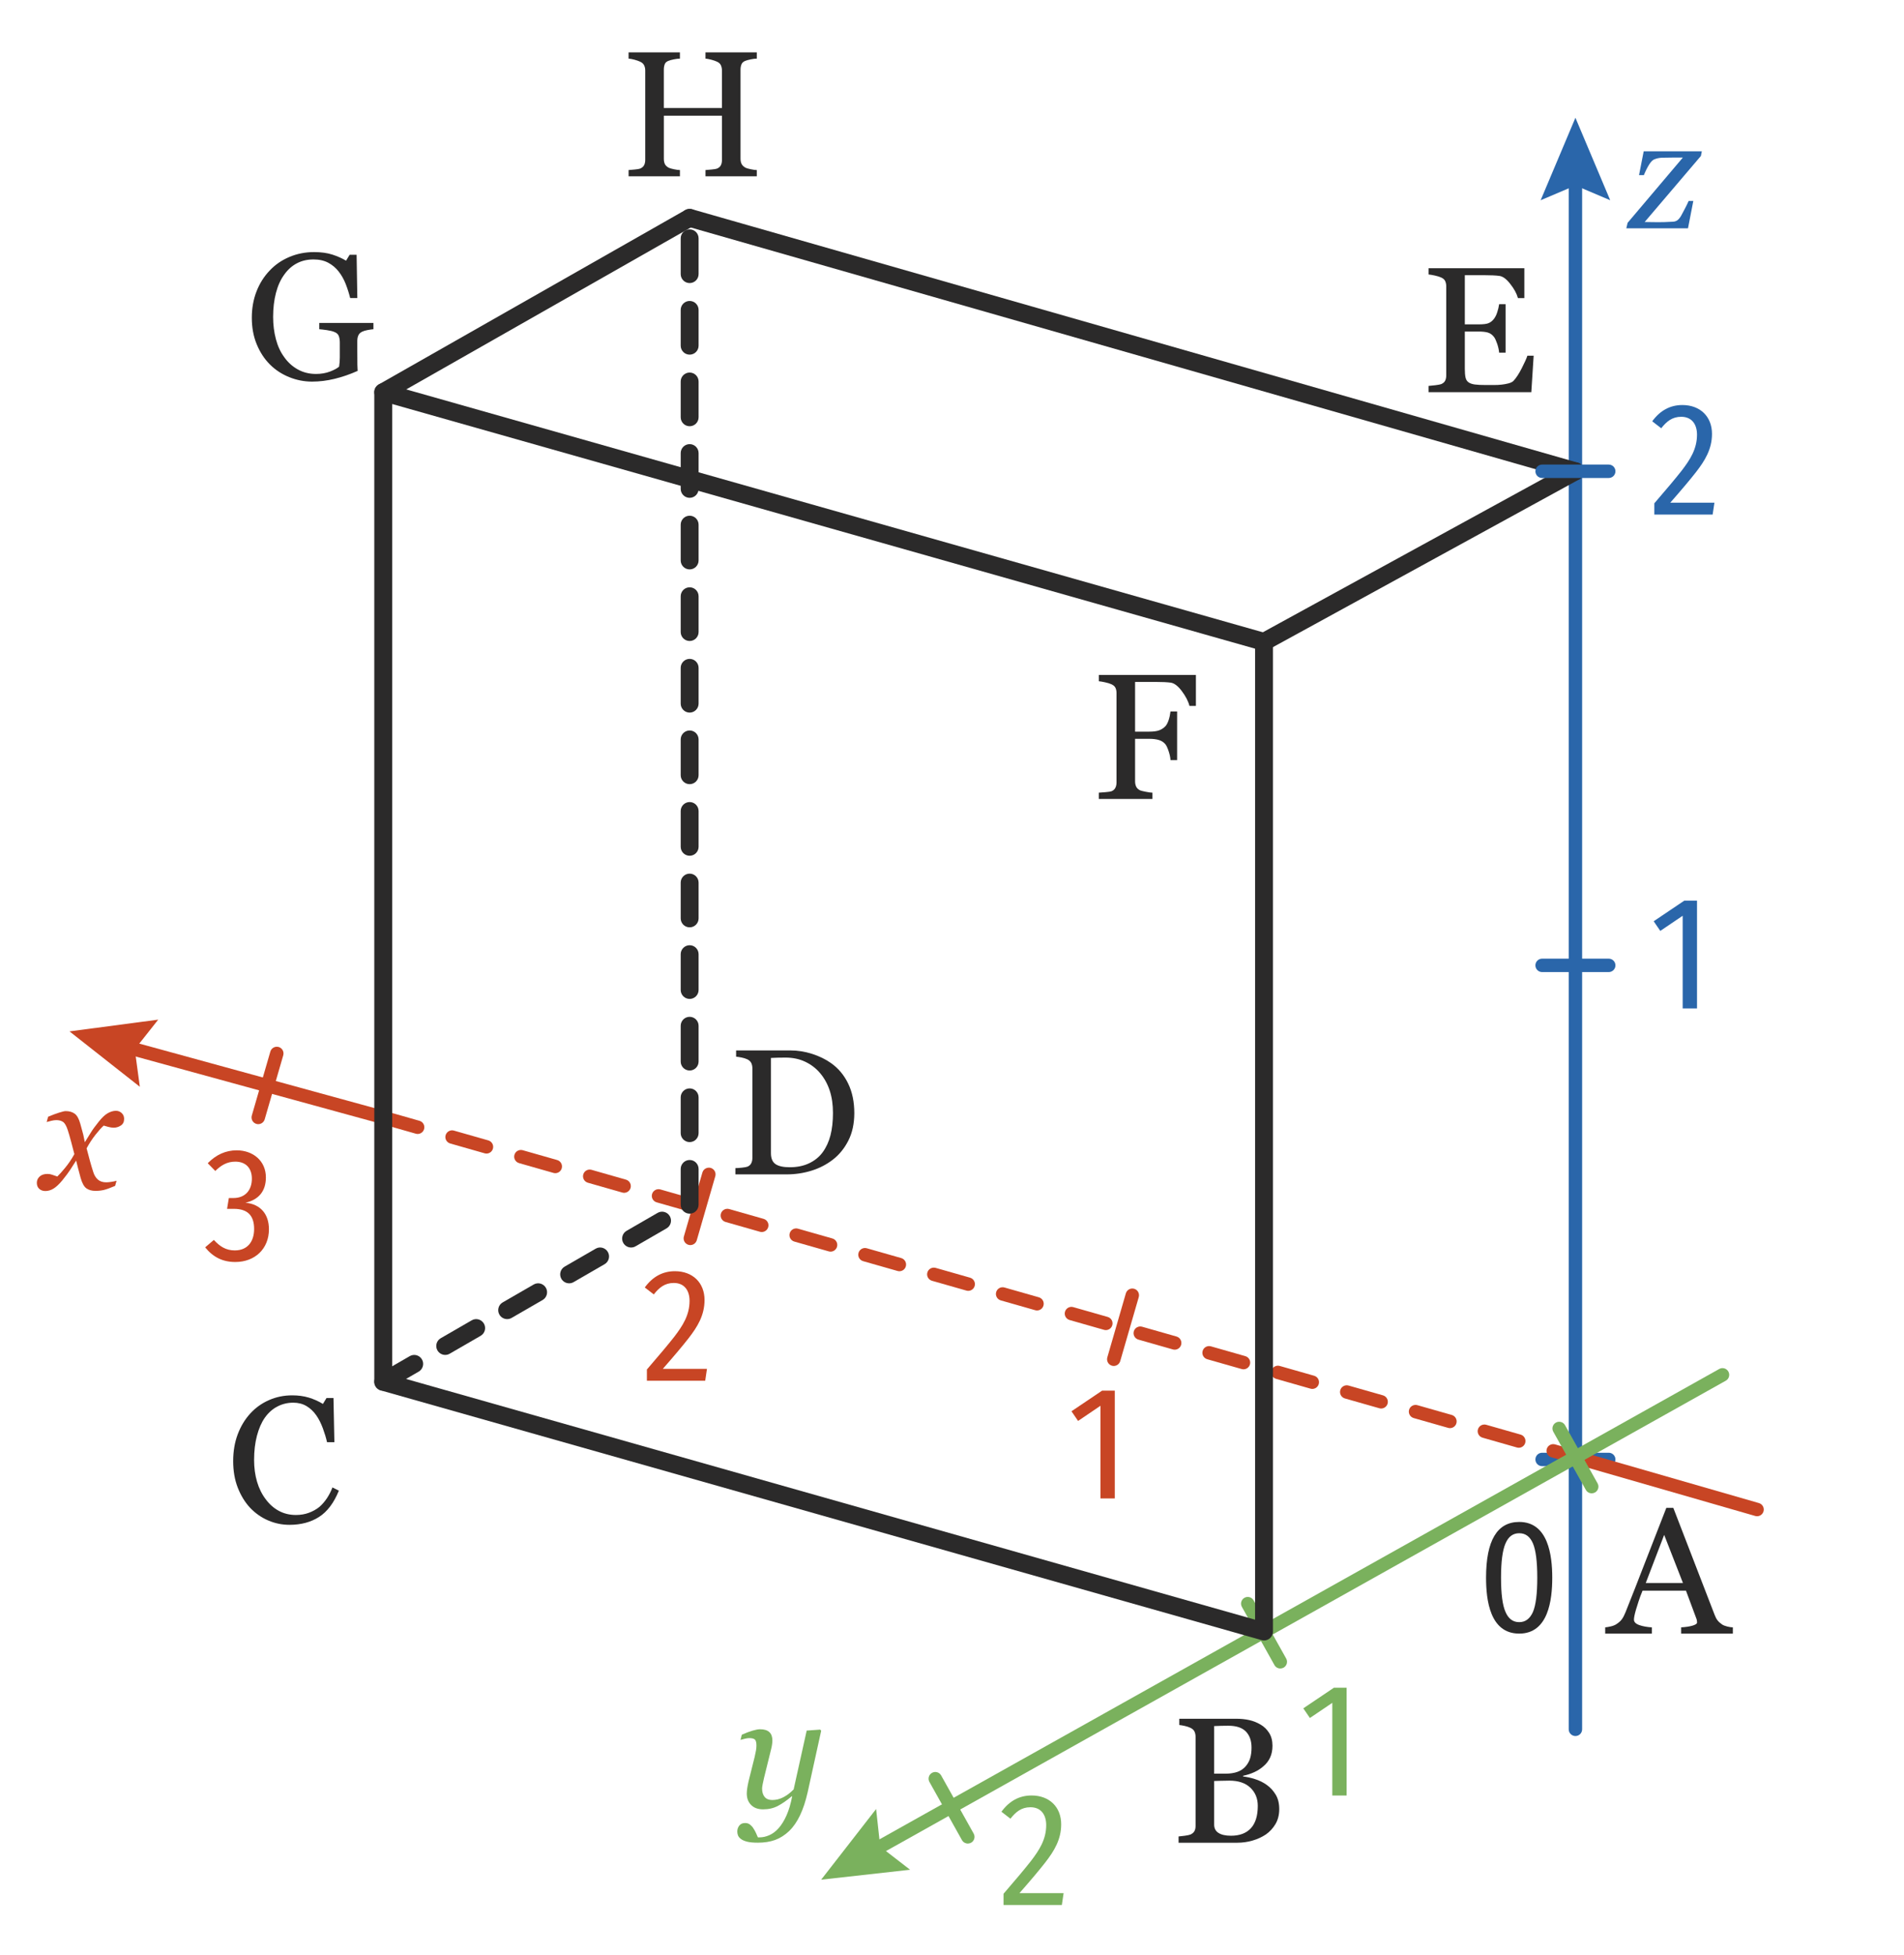 <?xml version="1.0" encoding="utf-8"?>
<!-- Generator: Adobe Illustrator 25.4.1, SVG Export Plug-In . SVG Version: 6.00 Build 0)  -->
<svg version="1.1" id="Calque_1" xmlns="http://www.w3.org/2000/svg" xmlns:xlink="http://www.w3.org/1999/xlink" x="0px" y="0px"
	 viewBox="0 0 106.43 109.245" style="enable-background:new 0 0 106.43 109.245;" xml:space="preserve">
<symbol  id="Fleche_vecteur" viewBox="-2.546 -1.212 5.093 2.424">
	<polygon id="XMLID_2_" style="fill:#2B2A2A;" points="0.122,0.212 -1.089,1.212 2.546,0 -1.089,-1.212 0.122,-0.212 
		-2.546,-0.212 -2.546,0.212 	"/>
</symbol>
<symbol  id="fleche_x5F_vecteur" viewBox="-2.546 -1.212 5.093 2.424">
	<polygon id="XMLID_10_" style="fill:#2B2A2A;" points="0.122,0.212 -1.089,1.212 2.546,0 -1.089,-1.212 0.122,-0.212 
		-2.546,-0.212 -2.546,0.212 	"/>
</symbol>
<path style="fill:#2A66AA;" d="M89.925,81.925h-3.724c-0.207,0-0.375-0.168-0.375-0.375s0.168-0.375,0.375-0.375
	h3.724c0.207,0,0.375,0.168,0.375,0.375S90.132,81.925,89.925,81.925z"/>
<path style="fill:#2A66AA;" d="M89.925,54.317h-3.724c-0.207,0-0.375-0.168-0.375-0.375s0.168-0.375,0.375-0.375
	h3.724c0.207,0,0.375,0.168,0.375,0.375S90.132,54.317,89.925,54.317z"/>
<g>
	<path style="fill:#2A66AA;" d="M88.063,97.004c-0.207,0-0.375-0.168-0.375-0.375V9.715
		c0-0.207,0.168-0.375,0.375-0.375s0.375,0.168,0.375,0.375v86.915C88.438,96.836,88.27,97.004,88.063,97.004z
		"/>
	<g>
		<polygon style="fill:#2A66AA;" points="90.008,11.189 88.063,10.363 86.119,11.189 88.063,6.58 		"/>
	</g>
</g>
<g>
	<path style="fill:#C84524;" d="M62.257,76.326c-0.034,0-0.069-0.005-0.104-0.015
		c-0.199-0.058-0.313-0.266-0.256-0.465l1.036-3.577c0.059-0.198,0.263-0.312,0.465-0.256
		c0.199,0.058,0.313,0.266,0.256,0.465l-1.036,3.577C62.569,76.22,62.419,76.326,62.257,76.326z"/>
	<path style="fill:#C84524;" d="M38.587,69.572c-0.034,0-0.069-0.005-0.104-0.015
		c-0.199-0.058-0.313-0.266-0.256-0.465l1.036-3.577c0.058-0.198,0.264-0.31,0.465-0.256
		c0.199,0.058,0.313,0.266,0.256,0.465l-1.036,3.577C38.899,69.466,38.75,69.572,38.587,69.572z"/>
	<path style="fill:#C84524;" d="M14.435,62.815c-0.034,0-0.069-0.005-0.104-0.015
		c-0.199-0.058-0.313-0.266-0.256-0.465l1.037-3.576c0.058-0.198,0.263-0.311,0.465-0.256
		c0.199,0.058,0.313,0.266,0.256,0.465l-1.037,3.576C14.747,62.708,14.597,62.815,14.435,62.815z"/>
	<g>
		<path style="fill:#C84524;" d="M21.422,62.815c-0.033,0-0.066-0.004-0.099-0.014L6.809,58.822
			c-0.2-0.055-0.317-0.261-0.263-0.461c0.055-0.199,0.26-0.321,0.461-0.262l14.515,3.979
			c0.2,0.055,0.317,0.261,0.263,0.461C21.738,62.705,21.587,62.815,21.422,62.815z"/>
		<g>
			<polygon style="fill:#C84524;" points="8.844,56.975 7.533,58.632 7.816,60.725 3.885,57.631 			"/>
		</g>
	</g>
	<path style="fill:#C84524;" d="M98.217,84.723c-0.034,0-0.069-0.005-0.104-0.015l-10.154-2.925
		c-0.199-0.058-0.314-0.265-0.257-0.464c0.057-0.199,0.267-0.313,0.464-0.257l10.154,2.925
		c0.199,0.058,0.314,0.265,0.257,0.464C98.531,84.616,98.38,84.723,98.217,84.723z"/>
	<path style="fill:#C84524;" d="M88.063,81.798c-0.034,0-0.068-0.005-0.103-0.015l-1.242-0.354
		c-0.199-0.057-0.314-0.264-0.258-0.463s0.266-0.313,0.463-0.258l1.242,0.354
		c0.199,0.057,0.314,0.264,0.258,0.463C88.377,81.691,88.226,81.798,88.063,81.798z M84.897,80.897
		c-0.034,0-0.068-0.005-0.103-0.015l-1.923-0.549c-0.199-0.057-0.314-0.264-0.258-0.463
		s0.266-0.313,0.463-0.258l1.923,0.549c0.199,0.057,0.314,0.264,0.258,0.463
		C85.211,80.789,85.06,80.897,84.897,80.897z M81.05,79.8c-0.034,0-0.068-0.005-0.103-0.015
		l-1.924-0.548c-0.199-0.057-0.314-0.264-0.258-0.463s0.267-0.313,0.463-0.258l1.924,0.548
		c0.199,0.057,0.314,0.264,0.258,0.463C81.364,79.693,81.213,79.8,81.05,79.8z M77.204,78.704
		c-0.034,0-0.068-0.005-0.103-0.015l-1.924-0.548c-0.199-0.057-0.314-0.264-0.258-0.463
		s0.267-0.314,0.463-0.258l1.924,0.548c0.199,0.057,0.314,0.264,0.258,0.463
		C77.517,78.597,77.367,78.704,77.204,78.704z M73.356,77.609c-0.034,0-0.068-0.005-0.103-0.015
		l-1.923-0.548c-0.199-0.057-0.314-0.264-0.258-0.463c0.057-0.2,0.267-0.314,0.463-0.258
		l1.923,0.548c0.199,0.057,0.314,0.264,0.258,0.463C73.669,77.501,73.519,77.609,73.356,77.609z
		 M69.509,76.513c-0.034,0-0.068-0.005-0.103-0.015l-1.923-0.548
		c-0.199-0.057-0.315-0.264-0.258-0.463c0.057-0.199,0.264-0.314,0.463-0.258l1.923,0.548
		c0.199,0.057,0.314,0.264,0.258,0.463C69.823,76.406,69.672,76.513,69.509,76.513z M65.663,75.417
		c-0.034,0-0.068-0.005-0.103-0.015l-1.924-0.548c-0.199-0.057-0.315-0.264-0.258-0.463
		c0.057-0.199,0.263-0.313,0.463-0.258l1.924,0.548c0.199,0.057,0.315,0.264,0.258,0.463
		C65.976,75.31,65.826,75.417,65.663,75.417z M61.815,74.322c-0.034,0-0.068-0.005-0.103-0.015
		l-1.923-0.548c-0.199-0.057-0.315-0.264-0.258-0.463c0.057-0.198,0.264-0.315,0.463-0.258
		l1.923,0.548c0.199,0.057,0.315,0.264,0.258,0.463C62.129,74.214,61.979,74.322,61.815,74.322z
		 M57.968,73.225c-0.034,0-0.068-0.005-0.103-0.015l-1.923-0.548
		c-0.199-0.057-0.315-0.264-0.258-0.463c0.057-0.199,0.263-0.314,0.463-0.258l1.923,0.548
		c0.199,0.057,0.315,0.264,0.258,0.463C58.282,73.117,58.132,73.225,57.968,73.225z M54.122,72.129
		c-0.034,0-0.068-0.005-0.103-0.015l-1.923-0.548c-0.199-0.057-0.315-0.264-0.258-0.463
		c0.057-0.199,0.265-0.313,0.463-0.258l1.923,0.548c0.199,0.057,0.315,0.264,0.258,0.463
		C54.435,72.022,54.285,72.129,54.122,72.129z M50.274,71.033c-0.034,0-0.068-0.005-0.103-0.015
		l-1.923-0.548c-0.199-0.057-0.315-0.264-0.258-0.463c0.057-0.198,0.264-0.315,0.463-0.258
		l1.923,0.548c0.199,0.057,0.315,0.264,0.258,0.463C50.588,70.926,50.438,71.033,50.274,71.033z
		 M46.428,69.938c-0.034,0-0.068-0.005-0.103-0.015l-1.924-0.548
		c-0.199-0.057-0.315-0.264-0.258-0.463c0.057-0.199,0.263-0.314,0.463-0.258l1.924,0.548
		c0.199,0.057,0.315,0.264,0.258,0.463C46.741,69.83,46.591,69.938,46.428,69.938z M42.581,68.842
		c-0.034,0-0.068-0.005-0.103-0.015l-1.923-0.548c-0.199-0.057-0.315-0.264-0.258-0.463
		c0.057-0.199,0.264-0.313,0.463-0.258l1.923,0.548c0.199,0.057,0.315,0.264,0.258,0.463
		C42.894,68.735,42.744,68.842,42.581,68.842z M38.734,67.746c-0.034,0-0.068-0.005-0.103-0.015
		l-1.924-0.548c-0.199-0.057-0.315-0.264-0.258-0.463c0.057-0.198,0.263-0.313,0.463-0.258
		l1.924,0.548c0.199,0.057,0.315,0.264,0.258,0.463C39.047,67.639,38.898,67.746,38.734,67.746z
		 M34.887,66.651c-0.034,0-0.068-0.005-0.103-0.015l-1.923-0.549
		c-0.199-0.057-0.314-0.264-0.258-0.463c0.058-0.199,0.262-0.314,0.464-0.258l1.923,0.549
		c0.199,0.057,0.314,0.264,0.258,0.463C35.2,66.543,35.05,66.651,34.887,66.651z M31.04,65.554
		c-0.034,0-0.068-0.005-0.103-0.015l-1.923-0.548c-0.199-0.057-0.315-0.264-0.258-0.463
		c0.057-0.199,0.264-0.313,0.463-0.258l1.923,0.548c0.199,0.057,0.315,0.264,0.258,0.463
		C31.353,65.447,31.203,65.554,31.04,65.554z M27.193,64.458c-0.034,0-0.068-0.005-0.103-0.015
		l-1.923-0.548c-0.199-0.057-0.315-0.264-0.258-0.463c0.058-0.198,0.265-0.315,0.463-0.258
		l1.923,0.548c0.199,0.057,0.315,0.264,0.258,0.463C27.506,64.351,27.357,64.458,27.193,64.458z
		 M23.346,63.363c-0.034,0-0.068-0.005-0.103-0.015l-1.923-0.548
		c-0.199-0.057-0.315-0.264-0.258-0.463c0.057-0.199,0.264-0.315,0.463-0.258l1.923,0.548
		c0.199,0.057,0.315,0.264,0.258,0.463C23.659,63.255,23.509,63.363,23.346,63.363z"/>
</g>
<g>
	<g>
		<path style="fill:#7AB15D;" d="M48.637,103.875c-0.131,0-0.259-0.069-0.328-0.191
			c-0.101-0.181-0.037-0.409,0.144-0.511l47.648-26.678c0.181-0.102,0.409-0.037,0.511,0.144
			s0.037,0.409-0.144,0.511l-47.649,26.678C48.762,103.86,48.699,103.875,48.637,103.875z"/>
		<g>
			<polygon style="fill:#7AB15D;" points="48.973,101.083 49.202,103.183 50.873,104.476 45.902,105.031 			"/>
		</g>
	</g>
	<path style="fill:#7AB15D;" d="M88.973,83.443c-0.131,0-0.259-0.069-0.327-0.191l-1.819-3.25
		c-0.102-0.181-0.037-0.409,0.144-0.511c0.181-0.101,0.409-0.037,0.511,0.144l1.819,3.25
		c0.102,0.181,0.037,0.409-0.144,0.511C89.098,83.427,89.036,83.443,88.973,83.443z"/>
	<path style="fill:#7AB15D;" d="M71.566,93.231c-0.131,0-0.259-0.069-0.327-0.191l-1.819-3.25
		c-0.102-0.181-0.037-0.409,0.144-0.511c0.18-0.1,0.409-0.037,0.511,0.144l1.819,3.25
		c0.102,0.181,0.037,0.409-0.144,0.511C71.691,93.215,71.628,93.231,71.566,93.231z"/>
	<path style="fill:#7AB15D;" d="M54.1,103.013c-0.131,0-0.259-0.069-0.328-0.192l-1.818-3.25
		c-0.101-0.181-0.037-0.409,0.144-0.51c0.182-0.101,0.41-0.036,0.51,0.145l1.818,3.25
		c0.101,0.181,0.037,0.409-0.144,0.51C54.224,102.997,54.162,103.013,54.1,103.013z"/>
</g>
<g>
	<path style="fill:#2B2A2A;" d="M93.973,91.281v-0.35c0.253-0.014,0.465-0.045,0.635-0.095
		c0.17-0.051,0.255-0.108,0.255-0.175c0-0.027-0.003-0.063-0.01-0.11s-0.017-0.083-0.03-0.11
		l-0.58-1.559H91.815c-0.094,0.227-0.167,0.425-0.221,0.595c-0.053,0.17-0.103,0.328-0.149,0.475
		c-0.04,0.14-0.068,0.253-0.085,0.34s-0.025,0.156-0.025,0.21c0,0.133,0.102,0.234,0.305,0.305
		c0.204,0.07,0.436,0.111,0.695,0.125v0.35h-2.608v-0.35c0.086-0.007,0.192-0.025,0.319-0.055
		c0.127-0.03,0.229-0.072,0.31-0.125c0.134-0.087,0.235-0.179,0.305-0.275
		c0.07-0.097,0.139-0.229,0.205-0.395c0.347-0.866,0.729-1.843,1.149-2.929
		s0.797-2.052,1.13-2.898h0.39l2.309,5.977c0.047,0.127,0.102,0.23,0.165,0.311
		s0.148,0.156,0.255,0.229c0.073,0.047,0.172,0.085,0.295,0.115
		c0.123,0.029,0.225,0.045,0.305,0.045v0.35H93.973z M93.024,85.765l-1.029,2.688h2.079L93.024,85.765z
		"/>
</g>
<g>
	<path style="fill:#2B2A2A;" d="M71.307,100.277c0.134,0.22,0.2,0.489,0.2,0.81
		c0,0.319-0.07,0.598-0.21,0.835c-0.14,0.236-0.319,0.431-0.54,0.584
		c-0.22,0.146-0.468,0.26-0.744,0.34s-0.558,0.12-0.845,0.12h-3.288v-0.35
		c0.08-0.007,0.195-0.021,0.345-0.04c0.15-0.021,0.258-0.043,0.325-0.07
		c0.1-0.047,0.171-0.108,0.215-0.185c0.043-0.077,0.065-0.175,0.065-0.295v-4.978
		c0-0.113-0.02-0.211-0.06-0.295c-0.04-0.083-0.113-0.151-0.22-0.204
		c-0.1-0.047-0.21-0.084-0.33-0.11c-0.12-0.026-0.22-0.043-0.3-0.05v-0.35h3.199
		c0.246,0,0.483,0.024,0.71,0.074s0.439,0.136,0.64,0.255c0.193,0.113,0.352,0.269,0.475,0.465
		s0.185,0.435,0.185,0.715c0,0.246-0.043,0.465-0.13,0.654c-0.087,0.19-0.21,0.352-0.37,0.485
		c-0.146,0.133-0.317,0.244-0.515,0.335c-0.196,0.09-0.404,0.158-0.624,0.204v0.04
		c0.199,0.021,0.421,0.068,0.664,0.146c0.243,0.076,0.462,0.185,0.655,0.324
		C71.007,99.877,71.174,100.057,71.307,100.277z M69.883,98.238c0.05-0.166,0.075-0.363,0.075-0.59
		c0-0.38-0.105-0.678-0.315-0.895c-0.21-0.216-0.538-0.324-0.984-0.324
		c-0.106,0-0.238,0.001-0.395,0.005c-0.156,0.003-0.288,0.008-0.395,0.015v2.659h0.62
		c0.267,0,0.493-0.034,0.68-0.101s0.34-0.17,0.46-0.31S69.834,98.405,69.883,98.238z
		 M69.893,99.892c-0.276-0.264-0.668-0.395-1.174-0.395c-0.207,0-0.384,0.003-0.53,0.01
		s-0.253,0.01-0.32,0.01v2.438c0,0.207,0.082,0.362,0.245,0.465
		c0.164,0.104,0.396,0.155,0.695,0.155c0.486,0,0.857-0.14,1.114-0.42s0.385-0.696,0.385-1.249
		C70.308,100.493,70.169,100.155,69.893,99.892z"/>
</g>
<g>
	<path style="fill:#2B2A2A;" d="M14.993,84.959c-0.38-0.163-0.716-0.398-1.01-0.705
		c-0.286-0.306-0.516-0.679-0.689-1.119c-0.173-0.439-0.26-0.936-0.26-1.489
		c0-0.553,0.085-1.054,0.255-1.504s0.405-0.838,0.705-1.164c0.293-0.32,0.641-0.568,1.044-0.745
		c0.403-0.177,0.834-0.265,1.294-0.265c0.34,0,0.648,0.042,0.925,0.125s0.541,0.201,0.794,0.354
		l0.2-0.329h0.39l0.05,2.468h-0.41c-0.053-0.239-0.132-0.499-0.235-0.779
		c-0.104-0.279-0.225-0.52-0.365-0.72c-0.153-0.22-0.336-0.393-0.55-0.52
		s-0.46-0.189-0.74-0.189c-0.313,0-0.606,0.069-0.879,0.21c-0.273,0.14-0.51,0.35-0.709,0.629
		c-0.187,0.267-0.333,0.602-0.44,1.005c-0.106,0.403-0.16,0.854-0.16,1.354
		c0,0.439,0.055,0.846,0.165,1.219c0.11,0.373,0.272,0.7,0.485,0.979
		c0.207,0.28,0.452,0.497,0.735,0.649c0.283,0.153,0.601,0.23,0.954,0.23
		c0.267,0,0.51-0.042,0.73-0.125c0.22-0.083,0.413-0.191,0.58-0.325
		c0.16-0.14,0.301-0.303,0.425-0.489c0.123-0.187,0.225-0.387,0.305-0.6l0.36,0.18
		c-0.28,0.687-0.65,1.176-1.109,1.469c-0.46,0.294-1.01,0.44-1.649,0.44
		C15.769,85.204,15.372,85.122,14.993,84.959z"/>
</g>
<g>
	<path style="fill:#2B2A2A;" d="M20.557,18.44c-0.13,0.023-0.235,0.056-0.315,0.095
		c-0.1,0.047-0.17,0.115-0.21,0.205s-0.06,0.195-0.06,0.315v0.539
		c0,0.394,0.002,0.656,0.005,0.79c0.003,0.133,0.008,0.246,0.015,0.34
		c-0.433,0.193-0.863,0.341-1.289,0.444c-0.427,0.104-0.846,0.155-1.259,0.155
		c-0.44,0-0.866-0.083-1.279-0.25s-0.773-0.403-1.08-0.71s-0.551-0.681-0.734-1.124
		c-0.184-0.443-0.275-0.938-0.275-1.484c0-0.526,0.086-1.015,0.26-1.464
		c0.173-0.45,0.42-0.842,0.74-1.175c0.306-0.326,0.674-0.579,1.104-0.76
		c0.43-0.18,0.888-0.27,1.375-0.27c0.393,0,0.734,0.047,1.024,0.14
		c0.29,0.094,0.545,0.207,0.765,0.34l0.2-0.329h0.39l0.04,2.418h-0.399
		c-0.067-0.267-0.15-0.527-0.25-0.784s-0.23-0.488-0.39-0.694c-0.16-0.207-0.355-0.372-0.585-0.495
		s-0.504-0.185-0.825-0.185c-0.346,0-0.656,0.071-0.929,0.215c-0.273,0.143-0.51,0.354-0.709,0.635
		c-0.2,0.272-0.354,0.611-0.46,1.014c-0.106,0.403-0.16,0.852-0.16,1.345
		c0,0.439,0.051,0.854,0.155,1.244c0.103,0.39,0.258,0.725,0.465,1.005
		c0.2,0.286,0.451,0.515,0.754,0.685s0.645,0.255,1.024,0.255c0.287,0,0.548-0.045,0.785-0.135
		c0.236-0.091,0.405-0.182,0.505-0.275c0.026-0.166,0.04-0.338,0.04-0.515v-0.444v-0.38
		c0-0.141-0.018-0.262-0.055-0.365s-0.115-0.178-0.235-0.225c-0.106-0.047-0.251-0.083-0.435-0.11
		c-0.183-0.026-0.325-0.043-0.424-0.05v-0.35h3.028v0.35C20.792,18.402,20.687,18.416,20.557,18.44z
		"/>
</g>
<g>
	<path style="fill:#2B2A2A;" d="M39.436,9.851V9.502c0.08-0.007,0.193-0.017,0.34-0.03
		s0.247-0.03,0.3-0.05c0.1-0.04,0.171-0.1,0.215-0.18s0.065-0.184,0.065-0.311V6.464h-3.248
		v2.408c0,0.113,0.018,0.21,0.055,0.29c0.037,0.08,0.108,0.149,0.215,0.21
		c0.053,0.026,0.151,0.055,0.294,0.085C37.815,9.486,37.926,9.502,38.006,9.502v0.35h-2.868V9.502
		c0.08-0.007,0.193-0.017,0.339-0.03c0.147-0.014,0.247-0.03,0.3-0.05
		c0.1-0.04,0.173-0.1,0.22-0.18c0.046-0.08,0.07-0.184,0.07-0.311V3.934
		c0-0.106-0.021-0.203-0.065-0.29c-0.043-0.086-0.118-0.152-0.225-0.199
		c-0.087-0.04-0.192-0.077-0.315-0.11c-0.124-0.033-0.231-0.053-0.325-0.06V2.926h2.868v0.35
		c-0.093,0-0.205,0.013-0.335,0.04c-0.13,0.026-0.228,0.053-0.294,0.08
		C37.264,3.435,37.19,3.5,37.157,3.59s-0.05,0.188-0.05,0.295v2.148h3.248V3.934
		c0-0.106-0.02-0.203-0.06-0.29c-0.04-0.086-0.113-0.152-0.22-0.199
		c-0.086-0.04-0.193-0.077-0.32-0.11s-0.233-0.053-0.32-0.06V2.926h2.869v0.35
		c-0.093,0-0.205,0.013-0.335,0.04c-0.13,0.026-0.228,0.053-0.295,0.08
		c-0.113,0.04-0.188,0.104-0.225,0.194c-0.037,0.09-0.055,0.188-0.055,0.295v4.987
		c0,0.113,0.02,0.21,0.06,0.29s0.113,0.149,0.22,0.21c0.053,0.026,0.151,0.055,0.295,0.085
		c0.143,0.029,0.255,0.045,0.335,0.045v0.35H39.436z"/>
</g>
<g>
	<path style="fill:#2B2A2A;" d="M66.488,39.443c-0.066-0.26-0.208-0.534-0.425-0.824
		c-0.216-0.29-0.425-0.448-0.625-0.475c-0.1-0.014-0.22-0.023-0.36-0.03
		c-0.14-0.007-0.296-0.01-0.47-0.01h-1.159v2.778h0.79c0.24,0,0.426-0.025,0.56-0.075
		s0.25-0.128,0.35-0.234c0.066-0.073,0.125-0.186,0.175-0.335c0.05-0.15,0.085-0.312,0.105-0.485
		h0.37v2.719h-0.37c-0.007-0.14-0.04-0.302-0.1-0.484c-0.06-0.184-0.12-0.315-0.18-0.395
		c-0.1-0.12-0.225-0.202-0.375-0.245c-0.15-0.044-0.328-0.065-0.535-0.065h-0.79v2.379
		c0,0.106,0.02,0.203,0.06,0.29c0.04,0.087,0.113,0.156,0.22,0.21
		c0.046,0.02,0.153,0.047,0.32,0.08c0.167,0.033,0.29,0.05,0.37,0.05v0.35h-2.998v-0.35
		c0.1-0.007,0.229-0.017,0.39-0.03c0.16-0.014,0.267-0.03,0.32-0.05
		c0.1-0.04,0.171-0.104,0.215-0.19c0.043-0.086,0.065-0.187,0.065-0.3v-4.997
		c0-0.106-0.018-0.201-0.055-0.284c-0.037-0.084-0.112-0.152-0.225-0.205
		c-0.086-0.04-0.205-0.077-0.355-0.11s-0.268-0.053-0.354-0.06V37.714h5.427v1.729H66.488z"/>
</g>
<g>
	<path style="fill:#2B2A2A;" d="M85.598,21.914h-5.746V21.564c0.1-0.007,0.229-0.021,0.39-0.04
		c0.159-0.021,0.267-0.04,0.319-0.061c0.106-0.046,0.18-0.109,0.22-0.189s0.061-0.18,0.061-0.3
		v-4.978c0-0.106-0.019-0.201-0.056-0.284c-0.036-0.084-0.111-0.152-0.225-0.205
		c-0.086-0.04-0.205-0.077-0.354-0.11c-0.15-0.033-0.269-0.053-0.354-0.06v-0.35h5.356v1.669
		h-0.359c-0.066-0.247-0.208-0.509-0.425-0.785c-0.21-0.276-0.415-0.428-0.615-0.454
		c-0.1-0.014-0.221-0.023-0.364-0.03s-0.302-0.01-0.475-0.01h-1.09v2.748h0.779
		c0.254,0,0.437-0.023,0.55-0.069c0.113-0.047,0.214-0.127,0.3-0.24
		c0.073-0.094,0.136-0.219,0.186-0.375s0.085-0.305,0.104-0.444h0.36v2.708h-0.36
		c-0.014-0.153-0.05-0.318-0.109-0.494c-0.061-0.177-0.12-0.306-0.181-0.385
		c-0.1-0.127-0.215-0.209-0.345-0.245c-0.13-0.037-0.298-0.055-0.505-0.055h-0.779v2.078
		c0,0.207,0.014,0.37,0.04,0.49s0.083,0.21,0.17,0.27c0.087,0.061,0.203,0.1,0.35,0.12
		c0.146,0.02,0.354,0.03,0.62,0.03h0.425c0.177,0,0.324-0.007,0.444-0.021
		c0.127-0.013,0.255-0.036,0.385-0.069c0.13-0.034,0.226-0.08,0.285-0.141
		c0.146-0.153,0.302-0.39,0.465-0.709c0.163-0.32,0.268-0.554,0.314-0.7h0.35L85.598,21.914z"/>
</g>
<g>
	<path style="fill:#2B2A2A;" d="M47.422,63.732c-0.22,0.433-0.506,0.786-0.859,1.06
		c-0.36,0.279-0.763,0.487-1.209,0.624s-0.906,0.205-1.379,0.205h-2.868v-0.35
		c0.093,0,0.215-0.009,0.365-0.025s0.251-0.035,0.305-0.055c0.1-0.04,0.171-0.104,0.215-0.19
		c0.043-0.086,0.065-0.187,0.065-0.3v-4.997c0-0.113-0.02-0.213-0.06-0.3
		c-0.04-0.086-0.113-0.156-0.22-0.21c-0.1-0.046-0.21-0.081-0.33-0.104
		c-0.12-0.023-0.22-0.038-0.3-0.045v-0.35h3.028c0.414,0,0.821,0.064,1.225,0.194
		c0.403,0.13,0.754,0.302,1.054,0.515c0.407,0.287,0.725,0.667,0.955,1.14
		s0.345,1.026,0.345,1.659C47.752,62.788,47.642,63.298,47.422,63.732z M46.378,60.933
		c-0.124-0.373-0.305-0.699-0.545-0.979c-0.227-0.267-0.503-0.477-0.83-0.63
		c-0.326-0.153-0.689-0.229-1.089-0.229c-0.133,0-0.283,0.002-0.45,0.005s-0.29,0.009-0.37,0.015
		v5.317c0,0.293,0.085,0.498,0.255,0.615c0.17,0.116,0.435,0.175,0.794,0.175
		c0.413,0,0.774-0.073,1.084-0.221c0.31-0.146,0.562-0.35,0.754-0.609
		c0.2-0.273,0.347-0.59,0.44-0.949c0.093-0.36,0.14-0.776,0.14-1.249
		C46.563,61.726,46.501,61.306,46.378,60.933z"/>
</g>
<g>
	<path style="fill:#7AB15D;" d="M44.256,100.372c-0.27,0.229-0.527,0.407-0.77,0.536
		s-0.521,0.193-0.833,0.193c-0.282,0-0.504-0.081-0.666-0.243c-0.162-0.162-0.243-0.375-0.243-0.639
		c0-0.072,0.006-0.156,0.018-0.252c0.012-0.097,0.039-0.24,0.081-0.433l0.342-1.368
		c0.03-0.132,0.054-0.248,0.072-0.347c0.018-0.099,0.027-0.193,0.027-0.283
		c0-0.162-0.027-0.272-0.081-0.329s-0.162-0.086-0.324-0.086c-0.066,0-0.148,0.013-0.248,0.036
		c-0.099,0.024-0.179,0.045-0.238,0.063l0.072-0.288c0.228-0.103,0.429-0.179,0.603-0.229
		c0.174-0.051,0.312-0.077,0.414-0.077c0.234,0,0.408,0.053,0.522,0.158
		c0.114,0.104,0.171,0.263,0.171,0.473c0,0.054-0.006,0.126-0.018,0.216
		c-0.012,0.09-0.03,0.18-0.054,0.271l-0.396,1.603c-0.03,0.126-0.055,0.242-0.076,0.351
		s-0.032,0.189-0.032,0.243c0,0.198,0.048,0.354,0.144,0.468c0.096,0.114,0.237,0.171,0.423,0.171
		c0.216,0,0.424-0.052,0.625-0.157c0.201-0.104,0.392-0.25,0.572-0.437l0.729-3.286l0.756-0.054
		l0.054,0.062l-0.756,3.439c-0.114,0.504-0.256,0.935-0.428,1.292
		c-0.171,0.357-0.371,0.646-0.599,0.868c-0.246,0.234-0.51,0.402-0.792,0.505
		c-0.282,0.102-0.604,0.152-0.963,0.152c-0.252,0-0.45-0.018-0.594-0.054s-0.258-0.084-0.342-0.144
		c-0.084-0.061-0.141-0.126-0.171-0.198s-0.045-0.147-0.045-0.226c0-0.126,0.038-0.236,0.112-0.333
		c0.075-0.096,0.185-0.144,0.329-0.144c0.108,0,0.201,0.031,0.279,0.095
		c0.078,0.062,0.138,0.13,0.18,0.202c0.054,0.078,0.104,0.167,0.148,0.266
		s0.08,0.179,0.104,0.238h0.108c0.168,0,0.345-0.04,0.531-0.121s0.357-0.209,0.513-0.383
		c0.168-0.187,0.318-0.428,0.45-0.725c0.132-0.297,0.237-0.652,0.315-1.067H44.256z"/>
</g>
<g>
	<path style="fill:#C84524;" d="M6.754,62.891c-0.123,0.081-0.256,0.121-0.4,0.121
		c-0.09,0-0.19-0.015-0.302-0.045c-0.111-0.03-0.196-0.054-0.256-0.072
		c-0.132,0.12-0.287,0.293-0.464,0.518c-0.177,0.226-0.34,0.476-0.491,0.752
		c0.072,0.276,0.135,0.513,0.189,0.711c0.054,0.198,0.114,0.399,0.18,0.604
		c0.054,0.18,0.14,0.322,0.257,0.428c0.117,0.104,0.274,0.157,0.473,0.157
		c0.072,0,0.168-0.009,0.288-0.027c0.12-0.018,0.216-0.038,0.288-0.062l-0.081,0.288
		c-0.282,0.12-0.494,0.196-0.635,0.229s-0.295,0.05-0.464,0.05c-0.204,0-0.372-0.047-0.504-0.14
		c-0.132-0.093-0.24-0.287-0.324-0.581c-0.06-0.216-0.108-0.396-0.144-0.54L4.256,64.849
		c-0.132,0.204-0.243,0.376-0.333,0.518c-0.09,0.141-0.237,0.337-0.441,0.59
		c-0.18,0.216-0.343,0.369-0.491,0.459c-0.147,0.09-0.298,0.135-0.455,0.135
		c-0.138,0-0.252-0.041-0.342-0.121c-0.09-0.081-0.135-0.194-0.135-0.338
		c0-0.139,0.053-0.255,0.158-0.352c0.105-0.096,0.25-0.144,0.437-0.144
		c0.096,0,0.188,0.017,0.274,0.049c0.087,0.033,0.179,0.065,0.275,0.095
		c0.114-0.107,0.263-0.272,0.445-0.495c0.183-0.222,0.353-0.474,0.509-0.756
		c-0.054-0.21-0.114-0.439-0.18-0.688c-0.066-0.249-0.129-0.467-0.189-0.653
		c-0.078-0.24-0.167-0.393-0.266-0.459C3.424,62.622,3.299,62.589,3.149,62.589
		c-0.084,0-0.174,0.012-0.27,0.036c-0.096,0.023-0.186,0.048-0.27,0.071L2.69,62.4
		c0.228-0.096,0.432-0.173,0.612-0.229c0.18-0.057,0.303-0.086,0.369-0.086
		c0.204,0,0.372,0.049,0.504,0.145s0.237,0.285,0.315,0.567c0.09,0.324,0.144,0.521,0.162,0.594
		s0.048,0.216,0.09,0.433c0.138-0.217,0.252-0.399,0.342-0.55c0.09-0.149,0.234-0.348,0.432-0.594
		c0.186-0.234,0.357-0.395,0.513-0.481c0.156-0.087,0.306-0.131,0.45-0.131
		c0.126,0,0.234,0.042,0.324,0.126c0.09,0.084,0.135,0.192,0.135,0.324
		C6.939,62.685,6.878,62.81,6.754,62.891z"/>
</g>
<g>
	<path style="fill:#2A66AA;" d="M95.077,8.715l-3.143,3.69c0.108,0,0.224,0.002,0.347,0.005
		s0.257,0.005,0.401,0.005c0.113,0,0.233-0.002,0.359-0.005s0.285-0.011,0.478-0.022
		c0.12-0.006,0.218-0.047,0.292-0.121c0.075-0.075,0.137-0.161,0.185-0.257
		c0.042-0.078,0.105-0.196,0.189-0.355s0.153-0.302,0.207-0.428h0.261l-0.297,1.53h-3.448
		l0.072-0.306l3.088-3.646h-0.576c-0.252,0-0.451,0.003-0.599,0.009
		c-0.146,0.006-0.286,0.036-0.419,0.09c-0.096,0.036-0.194,0.137-0.297,0.302
		c-0.102,0.165-0.198,0.358-0.288,0.581h-0.27l0.261-1.333h3.25L95.077,8.715z"/>
</g>
<g>
	<path style="fill:#2B2A2A;" d="M86.768,88.157c0,1.242-0.217,3.124-1.846,3.124
		c-1.639,0-1.854-1.873-1.854-3.124c0-2.08,0.621-3.115,1.854-3.115
		C86.543,85.042,86.768,86.915,86.768,88.157z M83.905,88.157c0,0.9,0.081,1.539,0.252,1.918
		c0.162,0.378,0.414,0.566,0.766,0.566c0.342,0,0.594-0.188,0.765-0.566
		c0.162-0.379,0.243-1.018,0.243-1.918s-0.081-1.539-0.243-1.918
		c-0.162-0.378-0.414-0.566-0.765-0.566c-0.352,0-0.604,0.188-0.766,0.566
		C83.986,86.627,83.905,87.266,83.905,88.157z"/>
</g>
<g>
	<path style="fill:#2A66AA;" d="M94.86,56.347h-0.801v-5.177l-1.252,0.847l-0.369-0.54l1.711-1.152h0.711
		V56.347z"/>
</g>
<g>
	<path style="fill:#C84524;" d="M62.315,83.728h-0.801v-5.177l-1.251,0.847l-0.369-0.54l1.71-1.152h0.711
		V83.728z"/>
</g>
<g>
	<path style="fill:#C84524;" d="M39.382,72.642c0,0.847-0.387,1.486-0.891,2.134
		c-0.315,0.405-0.792,0.973-1.44,1.711h2.467l-0.099,0.666h-3.259v-0.63
		c0.693-0.802,1.206-1.414,1.53-1.828c0.468-0.612,0.855-1.206,0.855-2.008
		c0-0.566-0.279-0.999-0.882-0.999c-0.504,0-0.819,0.262-1.117,0.64l-0.504-0.388
		c0.441-0.603,1-0.909,1.684-0.909C38.716,71.031,39.382,71.67,39.382,72.642z"/>
</g>
<g>
	<path style="fill:#C84524;" d="M14.863,65.791c0,0.766-0.405,1.251-1.144,1.413
		c0.855,0.081,1.314,0.648,1.314,1.485c0,1.09-0.783,1.828-1.881,1.828
		c-0.702,0-1.243-0.271-1.684-0.819l0.486-0.414c0.333,0.36,0.666,0.585,1.17,0.585
		c0.729,0,1.081-0.513,1.081-1.197c0-0.766-0.378-1.125-1.134-1.125h-0.378l0.099-0.604h0.252
		c0.657,0,1.035-0.433,1.035-1.08c0-0.585-0.333-0.954-0.927-0.954c-0.459,0-0.801,0.207-1.117,0.521
		l-0.423-0.432c0.468-0.478,1.008-0.721,1.621-0.721C14.143,64.279,14.863,64.864,14.863,65.791z"/>
</g>
<g>
	<path style="fill:#2A66AA;" d="M95.697,24.243c0,0.847-0.387,1.486-0.891,2.134
		c-0.315,0.405-0.793,0.973-1.44,1.711h2.467l-0.1,0.666h-3.259v-0.63
		c0.693-0.802,1.206-1.414,1.53-1.828c0.469-0.612,0.855-1.206,0.855-2.008
		c0-0.566-0.279-0.999-0.882-0.999c-0.505,0-0.819,0.262-1.117,0.64l-0.504-0.388
		c0.441-0.603,1-0.909,1.684-0.909C95.031,22.632,95.697,23.272,95.697,24.243z"/>
</g>
<g>
	<path style="fill:#7AB15D;" d="M59.318,101.937c0,0.847-0.387,1.486-0.891,2.134
		c-0.315,0.405-0.792,0.973-1.44,1.711h2.467l-0.099,0.666h-3.259v-0.63
		c0.693-0.802,1.206-1.414,1.53-1.828c0.468-0.612,0.855-1.206,0.855-2.008
		c0-0.566-0.279-0.999-0.882-0.999c-0.504,0-0.819,0.262-1.117,0.64l-0.504-0.388
		c0.441-0.603,1-0.909,1.684-0.909C58.652,100.325,59.318,100.965,59.318,101.937z"/>
</g>
<path style="fill:#2B2A2A;" d="M70.657,91.664c-0.046,0-0.092-0.006-0.137-0.019l-49.234-13.954
	c-0.215-0.062-0.364-0.258-0.364-0.481V21.914c0-0.157,0.073-0.304,0.198-0.399
	c0.125-0.094,0.287-0.125,0.438-0.082l49.235,13.954c0.215,0.062,0.363,0.258,0.363,0.481v55.296
	c0,0.156-0.073,0.305-0.198,0.398C70.871,91.629,70.764,91.664,70.657,91.664z M21.922,76.832
	l48.234,13.671V36.246l-48.234-13.671V76.832z"/>
<path style="fill:#2B2A2A;" d="M88.063,26.834c-0.045,0-0.092-0.006-0.138-0.019L38.412,12.654
	c-0.265-0.076-0.419-0.353-0.343-0.619c0.077-0.266,0.352-0.417,0.619-0.343l49.513,14.161
	c0.266,0.076,0.419,0.353,0.343,0.619C88.481,26.691,88.281,26.834,88.063,26.834z"/>
<path style="fill:#2B2A2A;" d="M38.55,67.817c-0.276,0-0.5-0.224-0.5-0.5v-2c0-0.276,0.224-0.5,0.5-0.5
	s0.5,0.224,0.5,0.5v2C39.05,67.593,38.826,67.817,38.55,67.817z M38.55,63.817c-0.276,0-0.5-0.224-0.5-0.5
	v-2c0-0.276,0.224-0.5,0.5-0.5s0.5,0.224,0.5,0.5v2C39.05,63.593,38.826,63.817,38.55,63.817z M38.55,59.817
	c-0.276,0-0.5-0.224-0.5-0.5v-2c0-0.276,0.224-0.5,0.5-0.5s0.5,0.224,0.5,0.5v2
	C39.05,59.593,38.826,59.817,38.55,59.817z M38.55,55.817c-0.276,0-0.5-0.224-0.5-0.5v-2
	c0-0.276,0.224-0.5,0.5-0.5s0.5,0.224,0.5,0.5v2C39.05,55.593,38.826,55.817,38.55,55.817z M38.55,51.817
	c-0.276,0-0.5-0.224-0.5-0.5v-2c0-0.276,0.224-0.5,0.5-0.5s0.5,0.224,0.5,0.5v2
	C39.05,51.593,38.826,51.817,38.55,51.817z M38.55,47.817c-0.276,0-0.5-0.224-0.5-0.5v-2
	c0-0.276,0.224-0.5,0.5-0.5s0.5,0.224,0.5,0.5v2C39.05,47.593,38.826,47.817,38.55,47.817z M38.55,43.817
	c-0.276,0-0.5-0.224-0.5-0.5v-2c0-0.276,0.224-0.5,0.5-0.5s0.5,0.224,0.5,0.5v2
	C39.05,43.593,38.826,43.817,38.55,43.817z M38.55,39.817c-0.276,0-0.5-0.224-0.5-0.5v-2
	c0-0.276,0.224-0.5,0.5-0.5s0.5,0.224,0.5,0.5v2C39.05,39.593,38.826,39.817,38.55,39.817z M38.55,35.817
	c-0.276,0-0.5-0.224-0.5-0.5v-2c0-0.276,0.224-0.5,0.5-0.5s0.5,0.224,0.5,0.5v2
	C39.05,35.593,38.826,35.817,38.55,35.817z M38.55,31.817c-0.276,0-0.5-0.224-0.5-0.5v-2
	c0-0.276,0.224-0.5,0.5-0.5s0.5,0.224,0.5,0.5v2C39.05,31.593,38.826,31.817,38.55,31.817z M38.55,27.817
	c-0.276,0-0.5-0.224-0.5-0.5v-2c0-0.276,0.224-0.5,0.5-0.5s0.5,0.224,0.5,0.5v2
	C39.05,27.593,38.826,27.817,38.55,27.817z M38.55,23.817c-0.276,0-0.5-0.224-0.5-0.5v-2
	c0-0.276,0.224-0.5,0.5-0.5s0.5,0.224,0.5,0.5v2C39.05,23.593,38.826,23.817,38.55,23.817z M38.55,19.817
	c-0.276,0-0.5-0.224-0.5-0.5v-2c0-0.276,0.224-0.5,0.5-0.5s0.5,0.224,0.5,0.5v2
	C39.05,19.593,38.826,19.817,38.55,19.817z M38.55,15.817c-0.276,0-0.5-0.224-0.5-0.5v-2
	c0-0.276,0.224-0.5,0.5-0.5s0.5,0.224,0.5,0.5v2C39.05,15.593,38.826,15.817,38.55,15.817z"/>
<path style="fill:#2B2A2A;" d="M21.423,77.71c-0.173,0-0.341-0.09-0.434-0.25
	c-0.138-0.239-0.056-0.545,0.183-0.683l1.732-1c0.238-0.14,0.544-0.057,0.683,0.183
	c0.138,0.239,0.056,0.545-0.183,0.683l-1.732,1C21.594,77.689,21.508,77.71,21.423,77.71z
	 M24.887,75.709c-0.173,0-0.341-0.09-0.434-0.25c-0.138-0.239-0.056-0.545,0.183-0.683l1.731-1
	c0.238-0.141,0.545-0.057,0.683,0.183s0.056,0.545-0.183,0.683l-1.731,1
	C25.058,75.688,24.972,75.709,24.887,75.709z M28.35,73.708c-0.173,0-0.341-0.09-0.434-0.25
	c-0.138-0.239-0.056-0.545,0.183-0.683l1.732-1c0.238-0.14,0.544-0.057,0.683,0.183
	c0.138,0.239,0.056,0.545-0.183,0.683l-1.732,1C28.521,73.687,28.435,73.708,28.35,73.708z
	 M31.814,71.708c-0.173,0-0.341-0.09-0.434-0.25c-0.138-0.239-0.056-0.545,0.183-0.683l1.732-1.001
	c0.238-0.141,0.544-0.057,0.683,0.183c0.138,0.239,0.056,0.545-0.183,0.683l-1.732,1.001
	C31.985,71.687,31.899,71.708,31.814,71.708z M35.277,69.707c-0.173,0-0.341-0.09-0.434-0.25
	c-0.138-0.239-0.056-0.545,0.183-0.683l1.732-1.001c0.238-0.14,0.545-0.057,0.683,0.183
	s0.056,0.545-0.183,0.683l-1.732,1.001C35.448,69.686,35.362,69.707,35.277,69.707z"/>
<path style="fill:#2B2A2A;" d="M21.423,22.414c-0.174,0-0.343-0.091-0.435-0.253
	c-0.137-0.24-0.053-0.545,0.188-0.682l17.127-9.741c0.242-0.136,0.545-0.052,0.682,0.188
	c0.137,0.24,0.053,0.545-0.188,0.682l-17.127,9.741C21.591,22.393,21.506,22.414,21.423,22.414z"/>
<path style="fill:#2B2A2A;" d="M70.799,36.286c-0.177,0-0.348-0.094-0.438-0.26
	c-0.133-0.242-0.044-0.546,0.198-0.679l17.264-9.453c0.24-0.132,0.546-0.044,0.679,0.198
	c0.133,0.242,0.044,0.546-0.198,0.679l-17.264,9.453C70.963,36.267,70.881,36.286,70.799,36.286z"/>
<path style="fill:#2A66AA;" d="M89.925,26.709h-3.724c-0.207,0-0.375-0.168-0.375-0.375s0.168-0.375,0.375-0.375
	h3.724c0.207,0,0.375,0.168,0.375,0.375S90.132,26.709,89.925,26.709z"/>
<g>
	<path style="fill:#7AB15D;" d="M75.274,100.327h-0.801v-5.177l-1.252,0.847l-0.369-0.54l1.711-1.152h0.711
		V100.327z"/>
</g>
</svg>
